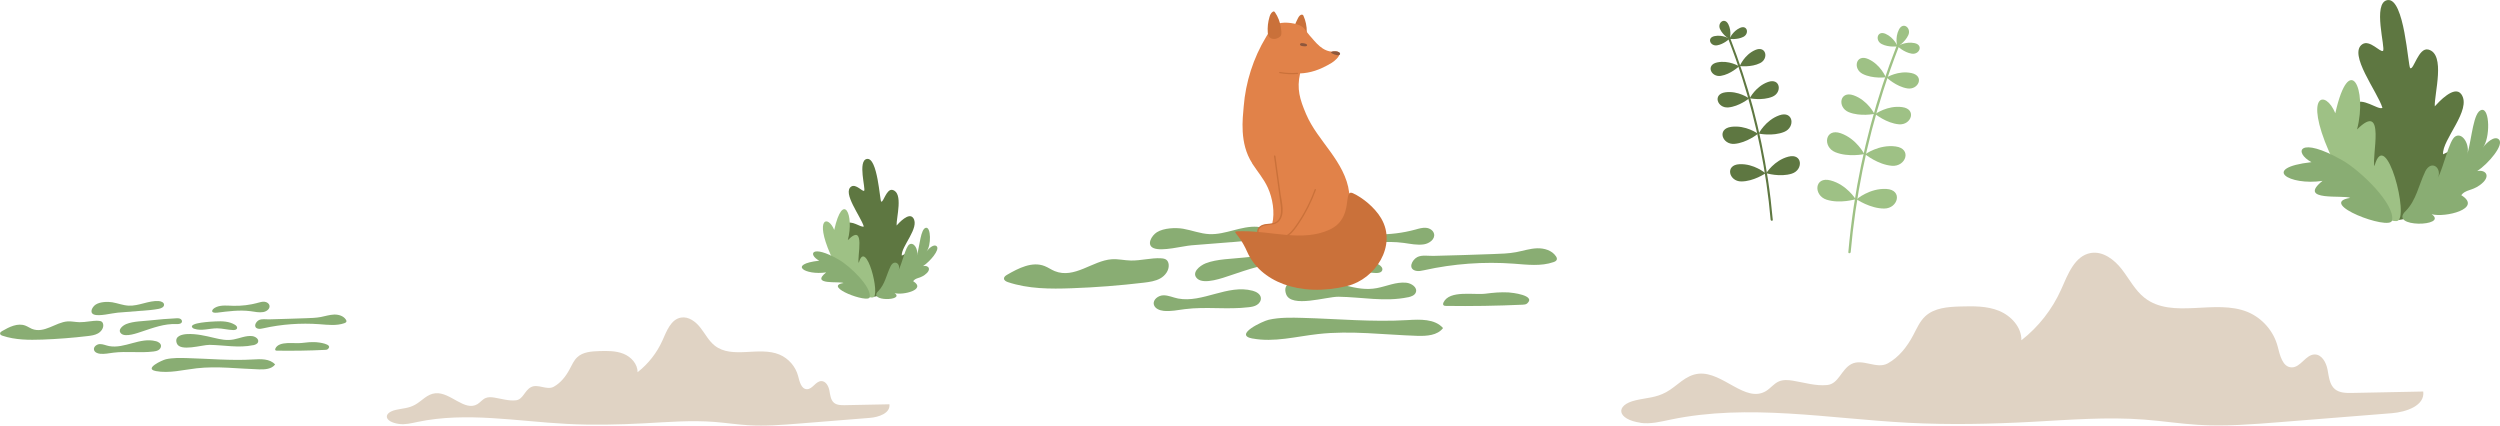 <svg viewBox="0 0 474.24 80.73" xmlns="http://www.w3.org/2000/svg"><path d="m467.53 30.61c.91-2.76-1.49-2.77-4.09-1.34-.24-2.74 5.51-8.44 3.48-11.37-1.3-1.88-4.36 1.52-5.05 2.27-.13-2.28 2.13-9.93-1.23-10.77-1.85-.47-2.78 3.95-3.43 3.53-.43-.27-1.07-13.47-4.33-12.91-2.89.5-.29 9.23-.84 9.63-.49.35-2.51-2.18-3.9-1.27-2.79 1.83 2.89 9.06 3.8 12.08-.85.49-3.81-2.2-5.48-.73-2.52 2.21 4.25 10.58 4.73 14.63-1.32 3.23-.76 6.73 3.27 7.37 4.58.18 11.69-6.86 13.09-11.12z" fill="#5e7741"/><path d="m454.69 41.93c2.53-.25-2.14-18.36-4.26-10.42-.62-1.5 2.29-12.55-3.31-6.95 2.01-7.74-1.47-14.95-4.12-3.08-1.88-4.56-5.99-3.69-1.18 7.31 1.98 4.53 8.99 13.52 12.88 13.14z" fill="#9ec185"/><path d="m453.76 41.83c-.42 1.99-14.44-3.27-7.94-4.29-1.14-.62-10.19.75-5.25-3.23-6.34.95-11.78-2.44-2.1-3.55-3.47-1.88-2.43-5.09 5.92-.32 3.44 1.97 10.01 8.32 9.37 11.38z" fill="#89ad73"/><path d="m460.02 32.59c1.19-2.48 3.44-.65 2.33 1.41 1.3-2.52 2.22-7.38 3.4-8.11 1.38-.86 2.8 1.55 2.29 3.4.89-3.19 1.13-8.09 2.71-8.44s1.66 5.38.23 7.17c.63-.9 2.23-2.38 3.06-1.56 1.03 1.02-2.01 4.6-4.13 6 1.67-.36 2.78 1.04.47 2.68-1.54 1.1-2.65.79-3.49 1.88 4.15 2.57-3.11 4.32-5.61 3.61 3.3 2.37-8.39 2.64-4.9-.63 1.98-2.03 2.43-4.86 3.65-7.4z" fill="#89ad73"/><path d="m243.79 48.23c.39-.02.79-.03 1.14.12s.65.51.6.89c-.1.69-1.03.78-1.72.75-3.58-.17-7.04 1.13-10.44 2.26-1.35.45-4.9 1.77-6.21.64-1.28-1.11.41-2.49 1.55-2.94 2.14-.84 5.05-.84 7.33-1.1 2.58-.29 5.16-.5 7.75-.62z" fill="#89ad73"/><path d="m267.08 56.4c.6-.13 1.29-.36 1.5-.94.35-.94-.84-1.74-1.84-1.83-1.92-.18-3.69.67-5.54 1.02-2.07.4-3.92 0-5.94-.48-2.62-.62-5.4-1.28-8.11-1.15-1.63.07-3.96.61-3.18 2.78.96 2.68 7.66.46 9.93.49 4.39.06 8.82 1.01 13.18.1z" fill="#89ad73"/><path d="m237.62 55.15c.7.19 1.47.62 1.56 1.34.07.54-.28 1.07-.75 1.35-.46.29-1.02.38-1.56.44-4 .49-8.09-.15-12.09.36-1.34.17-2.69.47-4.04.33-.78-.08-1.68-.44-1.86-1.2-.22-.93.84-1.73 1.8-1.75s1.86.43 2.8.61c4.64.88 9.4-2.74 14.13-1.48z" fill="#89ad73"/><path d="m255.64 49.17c2.04-.1 4.2-.05 5.93 1.03.38.23.77.63.64 1.05-.13.45-.72.56-1.19.54-1.63-.05-3.22-.52-4.85-.53-2.32-.01-4.71.88-6.91.14-.21-.07-.43-.16-.57-.33-1.35-1.57 6.19-1.86 6.95-1.9z" fill="#89ad73"/><path d="m237.59 64.21c4.1.77 8.28-.38 12.43-.84 6.25-.71 12.56.14 18.85.34 1.77.05 3.8-.07 4.87-1.48-1.59-1.78-4.35-1.65-6.74-1.51-6.65.4-13.28-.24-19.92-.42-2.08-.06-4.37-.11-6.42.36-1.11.25-6.74 2.87-3.08 3.56z" fill="#89ad73"/><path d="m220.24 49c.37.02.77.07 1.05.31.26.22.38.57.41.92.08 1.07-.67 2.07-1.61 2.59s-2.03.67-3.1.8c-4.55.54-9.13.9-13.71 1.06-4.06.15-8.22.13-12.08-1.16-.35-.12-.75-.33-.75-.69 0-.32.31-.54.58-.7 2.19-1.27 4.78-2.59 7.13-1.66.67.26 1.26.69 1.92.96 3.75 1.51 7.17-1.99 10.8-2.25 1.22-.09 2.43.22 3.65.24 1.92.03 3.79-.52 5.71-.43z" fill="#89ad73"/><path d="m268.59 51.37c.51.12 1.04 0 1.55-.11 5.58-1.24 11.34-1.66 17.04-1.24 2.52.19 5.13.53 7.52-.3.26-.09.55-.23.62-.49.06-.21-.04-.44-.17-.62-.75-1.12-2.22-1.55-3.56-1.51s-2.65.48-3.97.73c-1.43.27-2.9.31-4.35.36-3.79.12-7.58.28-11.37.35-.94.02-2.18-.22-3.05.23-1 .52-1.84 2.23-.26 2.6z" fill="#89ad73"/><path d="m233.51 45.95c1.69-.13 3.38-.27 5.05-.6.71-.14 1.58-.52 1.56-1.24-.02-.71-.89-1.04-1.6-1.09-3.09-.21-6.04 1.54-9.13 1.39-1.69-.08-3.29-.73-4.96-1.02-1.42-.24-3.67-.15-4.97.66-1.03.65-2.04 2.43-.62 3.02 1.59.67 5.47-.4 7.22-.54 2.49-.19 4.98-.39 7.46-.59z" fill="#89ad73"/><path d="m256.23 46.52c3.34-.41 6.72-.89 10.06-.44 1.27.17 2.56.47 3.83.27 1.01-.16 2.13-.96 1.92-1.97-.14-.67-.83-1.1-1.51-1.16-.68-.07-1.35.14-2 .32-2.41.66-4.93.97-7.43.91-1.63-.04-3.53-.29-5.09.35-1.67.68-1.93 1.99.23 1.73z" fill="#89ad73"/><path d="m273.83 57.36c-.08.16-.13.37-.02.51.1.14.3.16.48.16 4.85.07 9.7-.01 14.54-.23.31-.01.65-.04.88-.25 1.72-1.55-3.01-2.05-3.55-2.08-1.48-.08-2.91.05-4.37.24-2.17.28-6.82-.73-7.96 1.65z" fill="#89ad73"/><path d="m311.21 80.22c1.9.26 3.81-.23 5.69-.62 14.76-3.09 30.02-.18 45.09.6 7.83.41 15.68.24 23.5-.18 7.1-.38 14.23-.97 21.32-.42 3.39.26 6.75.78 10.14.99 5.17.32 10.35-.1 15.51-.51 7.09-.57 14.19-1.13 21.28-1.7 2.7-.22 6.28-1.42 5.94-4.11-4.5.09-9.01.18-13.51.27-1.14.02-2.38 0-3.25-.72-1.04-.87-1.14-2.4-1.4-3.73s-1.08-2.86-2.44-2.85c-1.71.02-2.65 2.48-4.36 2.45-1.73-.03-2.23-2.31-2.66-3.98-.75-2.88-2.91-5.36-5.65-6.51-6.2-2.58-14.31 1.44-19.6-2.71-1.82-1.43-2.9-3.59-4.32-5.42s-3.57-3.46-5.86-3.08c-3.08.52-4.38 4.09-5.65 6.95-1.68 3.75-4.29 7.08-7.53 9.61.05-2.49-1.95-4.65-4.25-5.59s-4.88-.89-7.37-.82c-2.34.07-4.89.26-6.61 1.85-1.06.98-1.63 2.36-2.31 3.63-1.13 2.14-2.69 4.14-4.8 5.31-2.12 1.18-4.79-1-6.93.14-1.94 1.04-2.38 3.75-4.57 3.97s-4.36-.48-6.53-.83c-.88-.14-1.81-.21-2.63.14-.94.4-1.57 1.3-2.45 1.83-3.91 2.36-8.19-3.71-12.74-3.29-2.57.24-4.08 2.35-6.19 3.5-1.98 1.08-3.68 1.05-5.78 1.54-4.02.93-3.56 3.64.93 4.27z" fill="#e0d3c4"/><g fill="#9ec185"><path d="m352.01 37.79s-2.97.9-5.51.09-2.34-4.47.74-3.66 4.77 3.57 4.77 3.57z"/><path d="m352.19 37.81s2.56 1.75 5.23 1.75 3.58-3.56.4-3.72-5.62 1.96-5.62 1.96z"/><path d="m353.65 29.23s-3.04.65-5.5-.36c-2.47-1.01-1.96-4.65 1.04-3.59s4.46 3.95 4.46 3.95z"/><path d="m353.82 29.27s2.41 1.96 5.07 2.18c2.65.22 3.86-3.25.7-3.67s-5.77 1.49-5.77 1.49z"/><path d="m355.58 21.6s-2.7.57-4.89-.33-1.73-4.13.93-3.19 3.95 3.52 3.95 3.52z"/><path d="m355.73 21.64s2.14 1.74 4.49 1.94 3.43-2.88.63-3.26-5.12 1.31-5.12 1.31z"/><path d="m357.74 14.66s-2.48.33-4.4-.64-1.28-3.86 1.06-2.82 3.33 3.46 3.33 3.46z"/><path d="m357.88 14.7s1.81 1.73 3.93 2.07 3.31-2.37.79-2.91c-2.51-.54-4.73.84-4.73.84z"/><path d="m359.98 8.8s-1.71.23-3.02-.44c-1.32-.66-.88-2.65.73-1.94s2.29 2.37 2.29 2.37z"/><path d="m359.94 8.76s1.24 1.19 2.7 1.42c1.46.24 2.27-1.63.55-2s-3.25.57-3.25.57z"/><path d="m359.92 8.9s1.47-.89 2.08-2.24c.61-1.34-.98-2.62-1.78-1.05-.81 1.57-.3 3.28-.3 3.28z"/><path d="m351.07 47.83c.46-5.2 1.21-10.37 2.24-15.49 1.02-5.09 2.33-10.12 3.91-15.06.9-2.81 1.88-5.6 2.95-8.35.11-.27-.29-.49-.4-.22-1.9 4.88-3.54 9.86-4.89 14.91-1.36 5.09-2.44 10.25-3.22 15.45-.44 2.91-.78 5.83-1.04 8.76-.03.29.43.27.45-.02z"/></g><g fill="#5e7741"><path d="m335.06 32.86s2.61.79 4.84.08 2.05-3.93-.66-3.22-4.19 3.14-4.19 3.14z"/><path d="m334.9 32.88s-2.25 1.54-4.59 1.54-3.14-3.13-.35-3.27 4.94 1.72 4.94 1.72z"/><path d="m333.62 25.34s2.67.57 4.84-.32 1.72-4.09-.92-3.15c-2.64.93-3.92 3.47-3.92 3.47z"/><path d="m333.47 25.38s-2.12 1.72-4.45 1.91-3.39-2.86-.61-3.23 5.07 1.31 5.07 1.31z"/><path d="m331.92 18.64s2.37.5 4.29-.29 1.52-3.63-.82-2.8-3.47 3.09-3.47 3.09z"/><path d="m331.79 18.67s-1.88 1.53-3.95 1.71c-2.07.17-3.02-2.53-.55-2.87s4.5 1.16 4.5 1.16z"/><path d="m330.02 12.53s2.18.29 3.87-.56 1.13-3.39-.94-2.48-2.93 3.04-2.93 3.04z"/><path d="m329.9 12.57s-1.59 1.52-3.46 1.82-2.91-2.08-.7-2.55 4.16.73 4.16.73z"/><path d="m328.05 7.38s1.5.2 2.66-.39.77-2.33-.64-1.7-2.01 2.09-2.01 2.09z"/><path d="m328.09 7.35s-1.09 1.04-2.37 1.25-2-1.43-.48-1.75 2.85.5 2.85.5z"/><path d="m328.11 7.47s-1.29-.78-1.83-1.96.86-2.3 1.57-.92.26 2.89.26 2.89z"/><path d="m335.88 41.69c-.4-4.57-1.06-9.12-1.96-13.61-.9-4.47-2.05-8.89-3.43-13.24-.79-2.47-1.66-4.92-2.6-7.34-.09-.24.26-.43.35-.19 1.67 4.29 3.11 8.66 4.3 13.11 1.19 4.47 2.14 9.01 2.83 13.58.39 2.56.69 5.13.92 7.7.02.26-.38.24-.4-.02z"/></g><path d="m247.79 6.49c.09-.12.1-.28.1-.43.02-1.05-.2-2.11-.63-3.07-.02-.05-.04-.1-.08-.13-.06-.06-.14-.08-.21-.08-.35 0-.59.35-.75.67-.26.5-.49 1.02-.7 1.55-.06.17-.13.34-.1.52.04.24.23.42.41.59.22.19.44.38.71.49.26.11 1.06.17 1.26-.11z" fill="#ca713a"/><path d="m237.51 30.97c1 1.54 2.23 2.95 2.99 4.63.92 2.01 1.36 4.7.84 6.84-.6.09-1.58.1-2.08.44s-.77.78-.56 1.34c.19.52.76.79 1.27 1.01.83.36 1.6.75 2.5.8 1.77.1 3.54.19 5.31.29.56.03 1.12.06 1.67.03 1.18-.07 2.34-.42 3.36-1.03.6-.36 1.15-.8 1.64-1.29.33-.34.64-.7.89-1.1.6-.96.86-2.1.9-3.23s-.19-2.11-.32-3.23c-.34-2.83-1.88-5.37-3.54-7.68s-3.52-4.54-4.63-7.17c-1.18-2.78-1.79-4.74-1.13-7.69 1.88-.09 3.66-.6 6-2.01.5-.3 1.51-1.16 1.49-1.76 0-.22-.28-.35-.49-.39-.22-.04-.44 0-.66.02-.96.06-1.89-.4-2.62-1.02-.74-.62-1.32-1.39-1.97-2.11-.79-.88-.84-1.45-1.94-1.9s-3.27-.71-4.29-.12c-.89.51-1.44 1.49-1.97 2.37-2.42 4-3.88 8.57-4.25 13.23-.18 2.21-.84 6.93 1.61 10.72z" fill="#e18249"/><path d="m241.84 2.32s-.07-.1-.12-.13c-.1-.05-.22 0-.31.06-.33.22-.49.61-.6.99-.28.94-.39 1.94-.32 2.92.02.22.04.45.14.65.25.51.93.69 1.47.52.33-.1.8-.32.92-.67.13-.41.02-1.01-.04-1.43-.15-1.04-.54-2.04-1.13-2.91z" fill="#ca713a"/><path d="m246.14 14.04c-1.14.1-2.28.04-3.41-.17-.15-.03-.09-.26.06-.23 1.1.21 2.23.26 3.34.16.15-.01.15.22 0 .24z" fill="#ca713a"/><path d="m253.28 9.72c-.23-.02-.48 0-.68.12-.04.02-.08.05-.09.09-.02.08.06.14.13.18.3.17.64.29.98.36.24.05.7-.03.57-.37-.11-.28-.65-.36-.9-.38z" fill="#8e573c"/><path d="m247.13 8.19c-.12-.02-.24-.03-.35.01s-.2.16-.18.27c.02.13.16.2.29.24.19.05 1.01.2 1.06-.11s-.64-.39-.82-.42z" fill="#8e573c"/><path d="m241.94 29.56c.32 2.38.65 4.77.97 7.15.22 1.61.98 4.06-.4 5.36-.67.63-1.57.53-2.42.68-.47.09-1.04.31-1.26.77-.41.88.61 1.39 1.31 1.49 1.08.16 2.36.24 3.39-.14 1.08-.39 1.78-1.36 2.41-2.26 1.44-2.06 2.59-4.31 3.44-6.67.06-.16.31-.09.25.07-.81 2.25-1.89 4.41-3.23 6.39-.55.81-1.12 1.68-1.92 2.26-.89.65-1.98.76-3.05.72-.89-.03-2.09.01-2.7-.77-.43-.55-.29-1.24.24-1.66.77-.61 1.76-.39 2.64-.66 1.5-.46 1.48-2.2 1.31-3.47-.39-3.06-.83-6.12-1.25-9.18-.02-.16.23-.24.25-.07z" fill="#ca713a"/><path d="m262.02 41.45c3.02 5.15-1.13 11.49-6.42 12.79-9.25 2.27-16.6-.98-19-6.44-1.81-4.13-3.58-3.9-.93-3.94 5.54-.06 11.39 2.03 16.44-.25 4.94-2.17 2.46-7.92 4.57-6.94 1.75.81 4.07 2.62 5.34 4.77z" fill="#ca713a"/><path d="m173.62 49.33c.57-1.73-.93-1.74-2.56-.84-.15-1.72 3.45-5.29 2.18-7.13-.82-1.18-2.73.95-3.16 1.42-.08-1.43 1.34-6.22-.77-6.75-1.16-.29-1.74 2.47-2.15 2.21-.27-.17-.67-8.44-2.71-8.09-1.81.31-.18 5.79-.53 6.04-.3.22-1.57-1.37-2.44-.8-1.75 1.15 1.81 5.67 2.38 7.57-.53.3-2.39-1.38-3.44-.46-1.58 1.38 2.66 6.63 2.96 9.17-.83 2.02-.48 4.22 2.05 4.62 2.87.11 7.33-4.3 8.2-6.97z" fill="#5e7741"/><path d="m165.57 56.43c1.58-.16-1.34-11.5-2.67-6.53-.39-.94 1.43-7.86-2.07-4.35 1.26-4.85-.92-9.37-2.58-1.93-1.18-2.86-3.75-2.31-.74 4.58 1.24 2.84 5.63 8.47 8.07 8.23z" fill="#9ec185"/><path d="m164.99 56.37c-.26 1.25-9.05-2.05-4.98-2.68-.71-.39-6.39.47-3.29-2.02-3.97.59-7.38-1.53-1.32-2.22-2.18-1.18-1.52-3.19 3.71-.2 2.16 1.23 6.27 5.21 5.87 7.13z" fill="#89ad73"/><path d="m168.91 50.57c.74-1.56 2.16-.41 1.46.88.81-1.58 1.39-4.62 2.13-5.08.86-.54 1.76.97 1.43 2.13.56-2 .71-5.07 1.7-5.29s1.04 3.37.14 4.49c.4-.57 1.4-1.49 1.92-.98.65.64-1.26 2.88-2.59 3.76 1.05-.23 1.74.65.3 1.68-.97.69-1.66.49-2.18 1.18 2.6 1.61-1.95 2.71-3.52 2.26 2.07 1.49-5.26 1.65-3.07-.4 1.24-1.27 1.52-3.05 2.29-4.64z" fill="#89ad73"/><path d="m33.42 60.38c.24-.01.49-.02.72.07s.41.32.38.56c-.06.43-.65.49-1.08.47-2.24-.11-4.41.71-6.54 1.42-.84.28-3.07 1.11-3.89.4-.8-.7.26-1.56.97-1.84 1.34-.53 3.16-.53 4.59-.69 1.61-.18 3.23-.31 4.86-.39z" fill="#89ad73"/><path d="m48.01 65.49c.38-.08.81-.23.94-.59.22-.59-.53-1.09-1.15-1.15-1.2-.11-2.31.42-3.47.64-1.3.25-2.46 0-3.72-.3-1.64-.39-3.38-.8-5.08-.72-1.02.05-2.48.38-2 1.74.6 1.68 4.8.29 6.22.31 2.75.04 5.52.63 8.26.06z" fill="#89ad73"/><path d="m29.56 64.71c.44.12.92.39.98.84.04.34-.18.67-.47.85s-.64.24-.97.28c-2.51.31-5.07-.09-7.58.22-.84.11-1.69.29-2.53.21-.49-.05-1.05-.27-1.16-.75-.13-.58.53-1.08 1.12-1.09.6-.01 1.16.27 1.75.38 2.91.55 5.89-1.72 8.85-.93z" fill="#89ad73"/><path d="m40.85 60.97c1.28-.07 2.63-.03 3.72.64.24.15.48.39.4.66-.08.28-.45.35-.74.34-1.02-.03-2.02-.32-3.04-.33-1.45 0-2.95.55-4.33.09-.13-.04-.27-.1-.36-.21-.84-.99 3.88-1.16 4.35-1.19z" fill="#89ad73"/><path d="m29.54 70.39c2.57.48 5.19-.24 7.79-.53 3.92-.44 7.87.09 11.81.21 1.11.03 2.38-.04 3.05-.93-1-1.12-2.73-1.04-4.22-.95-4.17.25-8.32-.15-12.48-.26-1.3-.04-2.74-.07-4.02.22-.7.16-4.23 1.8-1.93 2.23z" fill="#89ad73"/><path d="m18.67 60.86c.23.01.48.04.66.19.16.14.24.36.26.57.05.67-.42 1.3-1.01 1.63s-1.27.42-1.94.5c-2.85.34-5.72.56-8.59.67-2.55.09-5.15.08-7.57-.73-.22-.07-.47-.2-.47-.43 0-.2.19-.34.36-.44 1.37-.8 2.99-1.62 4.47-1.04.42.16.79.43 1.2.6 2.35.95 4.49-1.25 6.77-1.41.76-.05 1.52.14 2.29.15 1.2.02 2.38-.32 3.58-.27z" fill="#89ad73"/><path d="m48.96 62.35c.32.08.65 0 .97-.07 3.5-.78 7.11-1.04 10.68-.78 1.58.12 3.22.33 4.71-.19.16-.06.34-.14.39-.31.04-.13-.03-.27-.11-.39-.47-.7-1.39-.97-2.23-.94s-1.66.3-2.49.46c-.9.17-1.81.2-2.73.23-2.37.07-4.75.17-7.12.22-.59.01-1.37-.13-1.91.14-.63.32-1.16 1.39-.16 1.63z" fill="#89ad73"/><path d="m26.98 58.95c1.06-.08 2.12-.17 3.16-.37.45-.09.99-.33.98-.78s-.56-.65-1-.69c-1.93-.13-3.79.97-5.72.87-1.06-.05-2.06-.46-3.11-.64-.89-.15-2.3-.09-3.11.42-.65.41-1.28 1.52-.39 1.89.99.42 3.43-.25 4.53-.34 1.56-.12 3.12-.25 4.68-.37z" fill="#89ad73"/><path d="m41.22 59.31c2.09-.26 4.21-.55 6.3-.28.8.11 1.6.3 2.4.17.63-.1 1.33-.6 1.2-1.23-.09-.42-.52-.69-.95-.73-.42-.04-.84.09-1.25.2-1.51.42-3.09.61-4.66.57-1.02-.02-2.21-.18-3.19.22-1.04.43-1.21 1.25.14 1.08z" fill="#89ad73"/><path d="m52.25 66.1c-.05.1-.08.23-.01.32.06.09.19.1.3.1 3.04.04 6.08 0 9.11-.15.19 0 .41-.02.55-.16 1.08-.97-1.89-1.28-2.23-1.3-.93-.05-1.82.03-2.74.15-1.36.18-4.27-.46-4.99 1.04z" fill="#89ad73"/><path d="m75.67 80.42c1.19.17 2.39-.14 3.57-.39 9.25-1.93 18.81-.11 28.25.38 4.91.26 9.82.15 14.73-.11 4.45-.24 8.91-.61 13.36-.26 2.12.17 4.23.49 6.36.62 3.24.2 6.49-.06 9.72-.32 4.45-.36 8.89-.71 13.34-1.07 1.69-.13 3.93-.89 3.72-2.58-2.82.06-5.64.11-8.47.17-.71.01-1.49 0-2.04-.45-.65-.55-.72-1.5-.88-2.34s-.68-1.79-1.53-1.78c-1.07.01-1.66 1.55-2.73 1.54-1.08-.02-1.4-1.45-1.67-2.49-.47-1.81-1.82-3.36-3.54-4.08-3.88-1.62-8.97.9-12.28-1.7-1.14-.9-1.81-2.25-2.71-3.39-.89-1.15-2.24-2.17-3.67-1.93-1.93.32-2.74 2.56-3.54 4.35-1.05 2.35-2.69 4.44-4.72 6.02.03-1.56-1.22-2.92-2.67-3.5s-3.06-.56-4.62-.51c-1.47.05-3.07.16-4.14 1.16-.66.61-1.02 1.48-1.45 2.27-.71 1.34-1.68 2.59-3.01 3.33s-3-.63-4.34.09c-1.22.65-1.49 2.35-2.86 2.49s-2.73-.3-4.09-.52c-.55-.09-1.14-.13-1.65.09-.59.25-.99.81-1.53 1.15-2.45 1.48-5.13-2.32-7.98-2.06-1.61.15-2.56 1.47-3.88 2.19-1.24.68-2.3.66-3.62.96-2.52.58-2.23 2.28.58 2.67z" fill="#e0d3c4"/></svg>
